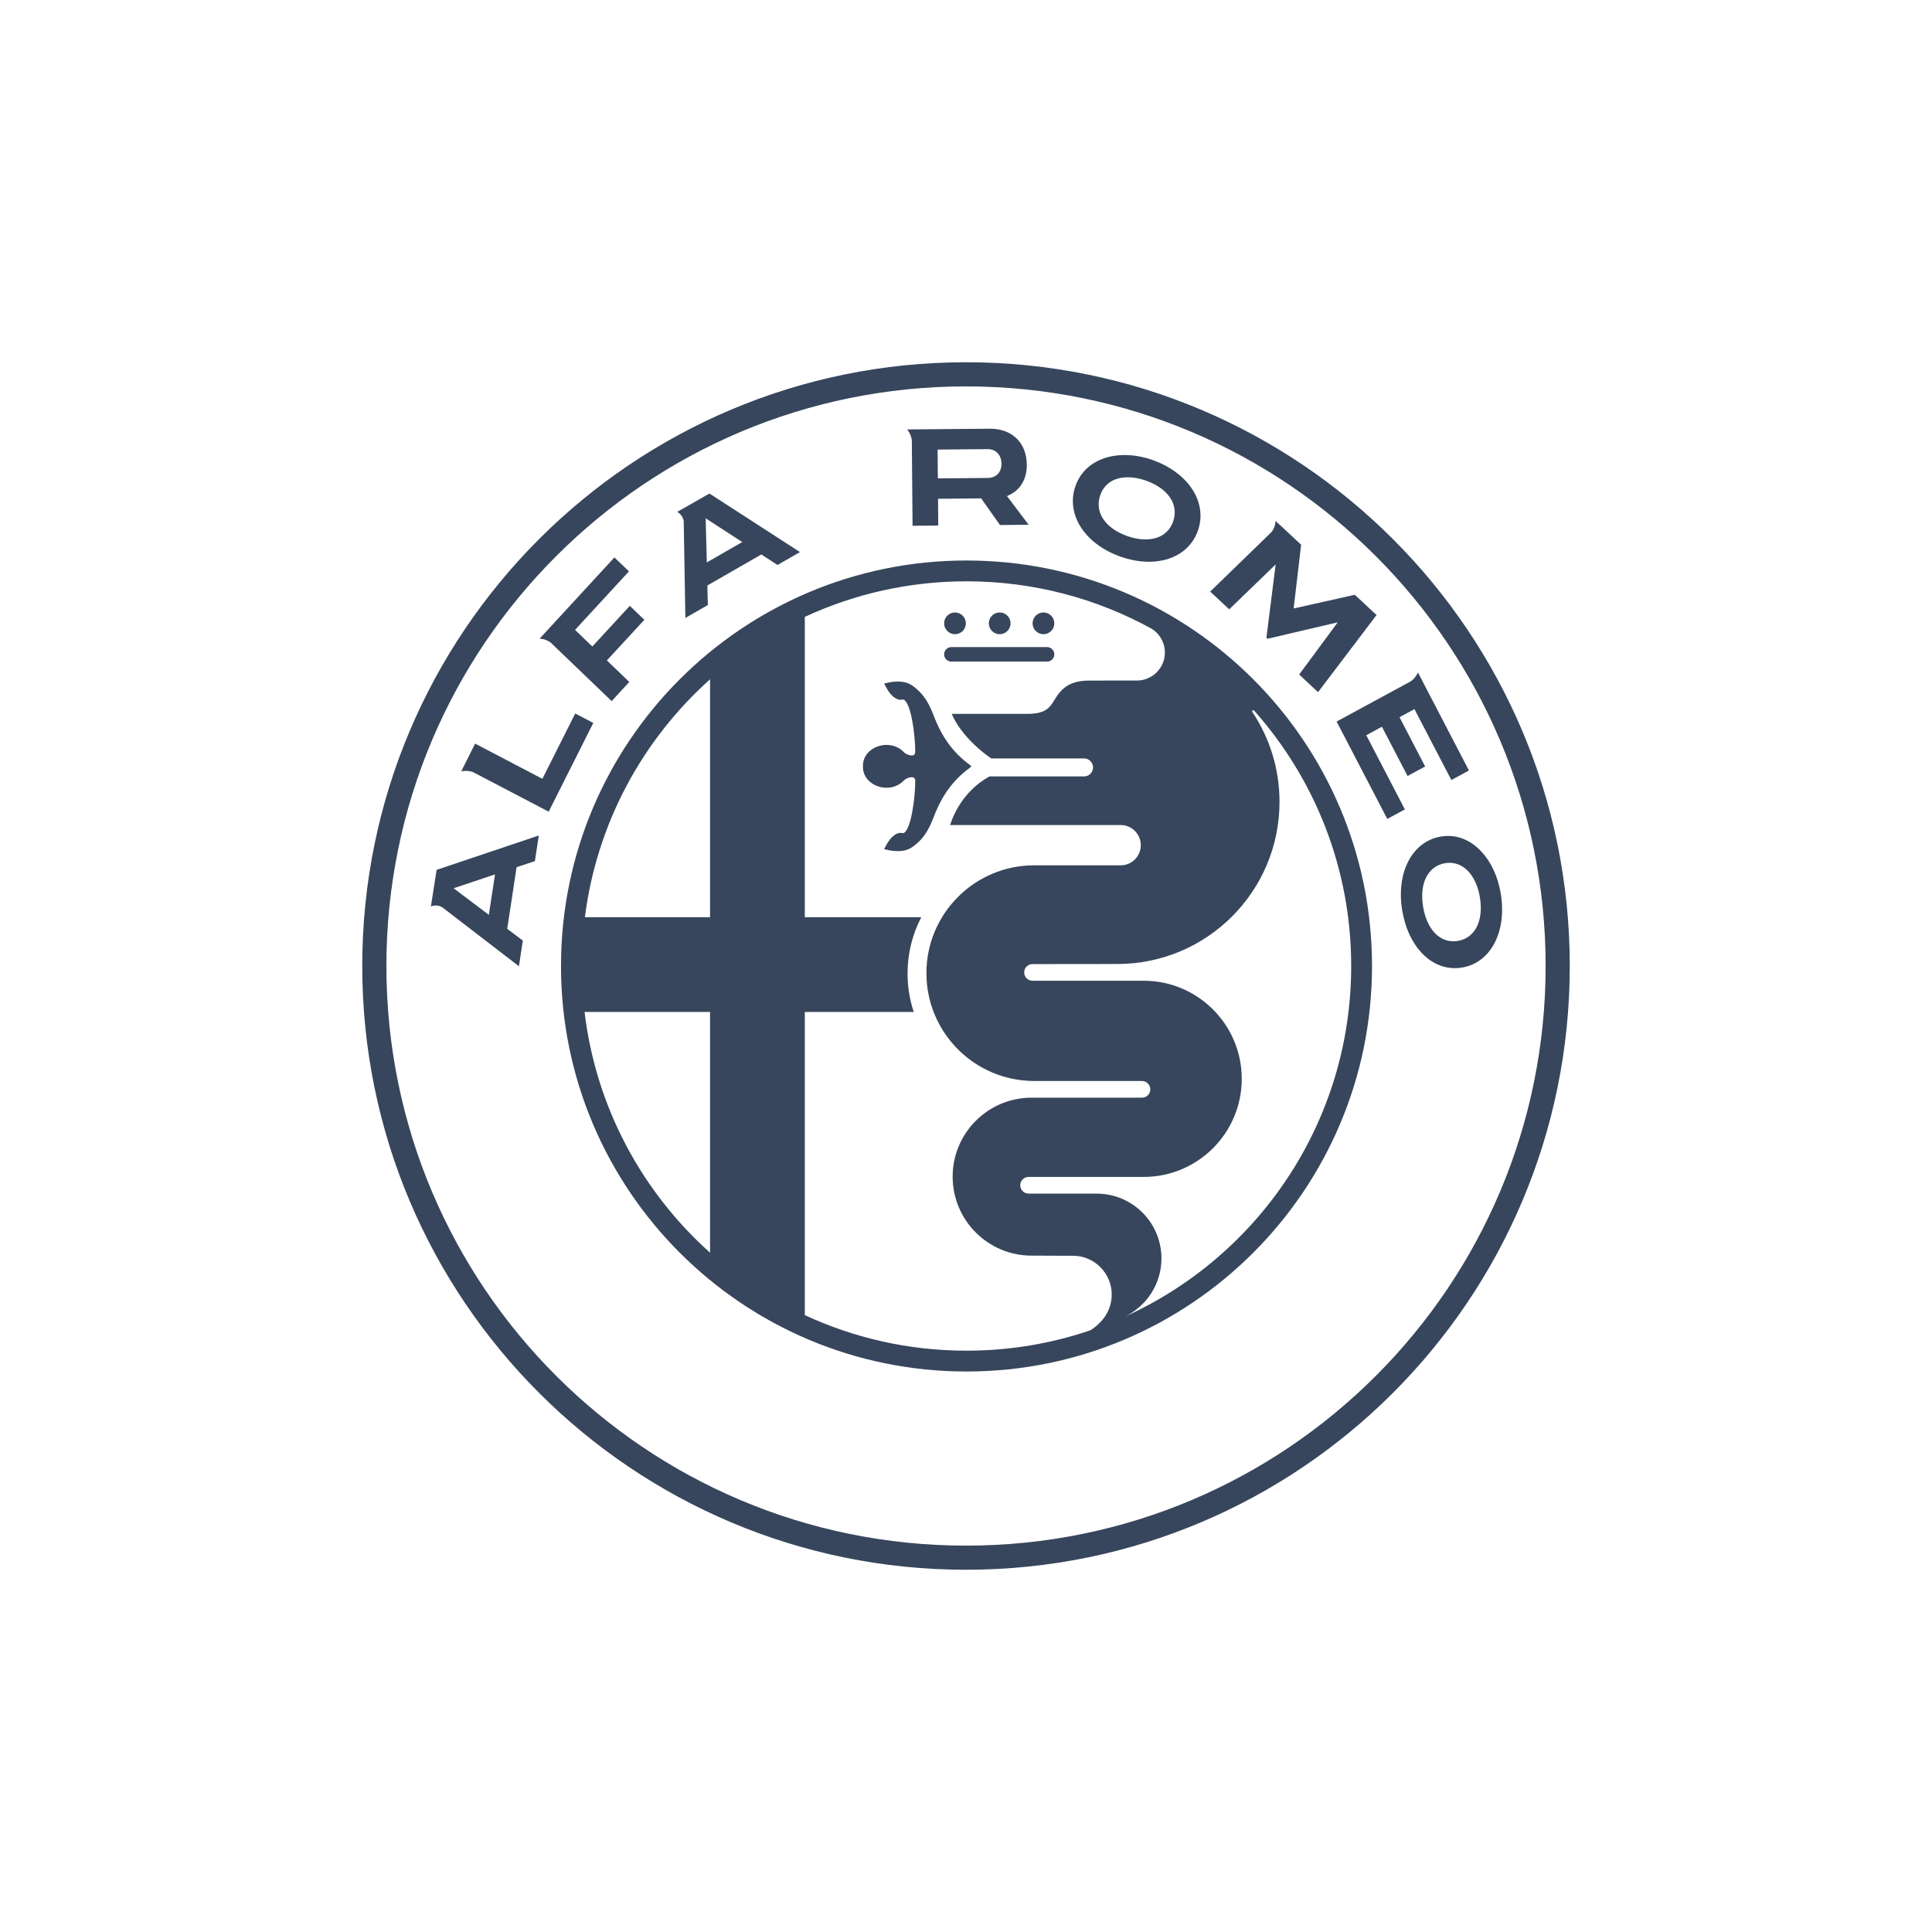 <svg width="80" height="80" viewBox="0 0 80 80" fill="none" xmlns="http://www.w3.org/2000/svg">
<path fill-rule="evenodd" clip-rule="evenodd" d="M43.207 26.261C43.456 26.261 43.657 26.059 43.657 25.811C43.657 25.562 43.456 25.361 43.207 25.361C42.958 25.361 42.757 25.562 42.757 25.811C42.757 26.059 42.958 26.261 43.207 26.261ZM23.82 29.544L22.459 32.249L19.674 30.791L19.099 31.94C19.173 31.924 19.242 31.92 19.291 31.92C19.406 31.92 19.521 31.942 19.611 31.983L22.72 33.61L24.567 29.935L23.82 29.544ZM56.575 30.445L57.223 30.093L58.284 32.133L59.012 31.738L57.951 29.698L58.569 29.363L60.098 32.299L60.826 31.905L58.714 27.845C58.636 28.024 58.488 28.177 58.37 28.238L55.347 29.878L57.445 33.911L58.173 33.516L56.575 30.445ZM41.395 26.261C41.644 26.261 41.845 26.059 41.845 25.811C41.845 25.562 41.644 25.361 41.395 25.361C41.146 25.361 40.945 25.562 40.945 25.811C40.945 26.059 41.146 26.261 41.395 26.261ZM51.931 29.424L51.937 29.431C54.433 32.243 55.95 35.945 55.95 40C55.95 46.466 52.097 52.031 46.561 54.527C46.542 54.536 46.524 54.547 46.505 54.555L46.509 54.552C46.527 54.544 46.544 54.536 46.561 54.527C47.467 54.097 48.093 53.176 48.093 52.107C48.093 50.626 46.893 49.426 45.412 49.426L42.59 49.424C42.4 49.424 42.245 49.27 42.245 49.079C42.245 48.889 42.4 48.734 42.59 48.734H47.356C49.599 48.734 51.418 46.915 51.418 44.672C51.418 42.429 49.599 40.61 47.356 40.61L46.751 40.611H42.754C42.563 40.611 42.409 40.456 42.409 40.266C42.409 40.075 42.563 39.921 42.754 39.921L46.268 39.917C49.976 39.917 52.982 36.911 52.982 33.203C52.982 31.839 52.575 30.57 51.877 29.511L51.859 29.486C51.853 29.478 51.849 29.469 51.849 29.458C51.849 29.431 51.871 29.409 51.899 29.409C51.915 29.409 51.922 29.412 51.931 29.424ZM45.144 55.087C43.536 55.633 41.813 55.929 40.021 55.929C37.629 55.929 35.361 55.401 33.325 54.456V41.903H37.836C37.67 41.401 37.58 40.865 37.58 40.309C37.58 39.47 37.785 38.678 38.147 37.98H33.325V25.544C35.361 24.599 37.629 24.071 40.021 24.071C42.802 24.071 45.416 24.784 47.692 26.037H47.693C48.019 26.242 48.235 26.606 48.235 27.019C48.235 27.661 47.715 28.18 47.074 28.18L47.048 28.179H46.675L45.091 28.181C44.534 28.181 44.228 28.346 44.036 28.512C43.483 28.992 43.672 29.56 42.538 29.56H39.408C39.831 30.536 40.803 31.241 41.045 31.405H44.889C45.045 31.405 45.178 31.502 45.233 31.639C45.252 31.68 45.262 31.724 45.262 31.772C45.262 31.796 45.259 31.818 45.255 31.841C45.224 32.016 45.072 32.15 44.889 32.15H40.976C40.675 32.307 39.762 32.877 39.34 34.163H46.403C46.864 34.163 47.238 34.536 47.238 34.997C47.238 35.458 46.864 35.832 46.403 35.832L42.825 35.831C40.36 35.831 38.361 37.83 38.361 40.296C38.361 42.762 40.36 44.761 42.825 44.761H47.287C47.477 44.761 47.632 44.92 47.632 45.111C47.632 45.301 47.477 45.452 47.287 45.452H42.718C40.911 45.452 39.447 46.916 39.447 48.722C39.447 50.529 40.911 51.993 42.718 51.993L44.443 51.999C45.315 51.999 46.034 52.73 46.034 53.596C46.034 54.304 45.607 54.803 45.144 55.087ZM29.402 37.98H24.219C24.712 34.081 26.616 30.621 29.402 28.128V37.98ZM29.402 51.872C26.588 49.354 24.675 45.85 24.205 41.903H29.402V51.872ZM40.021 23.209C30.748 23.209 23.23 30.727 23.23 40C23.23 49.273 30.748 56.791 40.021 56.791C49.294 56.791 56.812 49.273 56.812 40C56.812 30.727 49.294 23.209 40.021 23.209ZM39.394 27.395H43.357C43.522 27.395 43.657 27.26 43.657 27.095C43.657 26.93 43.522 26.794 43.357 26.794H39.394C39.229 26.794 39.094 26.93 39.094 27.095C39.094 27.26 39.229 27.395 39.394 27.395ZM39.544 26.261C39.793 26.261 39.994 26.059 39.994 25.811C39.994 25.562 39.793 25.361 39.544 25.361C39.295 25.361 39.094 25.562 39.094 25.811C39.094 26.059 39.295 26.261 39.544 26.261ZM40.166 31.786L40.222 31.732L40.223 31.732H40.222L40.166 31.678C39.289 31.041 38.901 30.252 38.666 29.642C38.504 29.221 38.322 28.875 38.057 28.622C37.781 28.36 37.581 28.221 37.183 28.221C37.03 28.221 36.869 28.241 36.704 28.282L36.609 28.304L36.668 28.414C36.756 28.577 36.919 28.88 37.204 28.967C37.225 28.974 37.25 28.977 37.279 28.977C37.301 28.977 37.324 28.975 37.348 28.973C37.366 28.971 37.385 28.969 37.402 28.969C37.422 28.969 37.428 28.972 37.428 28.972C37.736 29.15 37.898 30.465 37.898 31.12C37.898 31.232 37.852 31.282 37.748 31.282C37.645 31.282 37.511 31.226 37.429 31.149C37.249 30.954 36.991 30.845 36.707 30.845C36.243 30.845 35.752 31.157 35.733 31.679L35.733 31.732L35.733 31.785C35.752 32.307 36.243 32.619 36.707 32.619C36.991 32.619 37.249 32.51 37.429 32.315C37.511 32.238 37.645 32.182 37.748 32.182C37.852 32.182 37.898 32.232 37.898 32.344C37.898 32.999 37.736 34.314 37.428 34.492C37.428 34.492 37.422 34.495 37.402 34.495C37.385 34.495 37.366 34.493 37.348 34.491C37.324 34.489 37.301 34.488 37.279 34.488C37.25 34.488 37.225 34.491 37.204 34.497C36.919 34.584 36.756 34.887 36.668 35.05L36.609 35.16L36.704 35.183C36.869 35.223 37.03 35.243 37.183 35.243C37.581 35.243 37.781 35.105 38.057 34.842C38.322 34.589 38.504 34.243 38.666 33.823C38.901 33.212 39.289 32.423 40.166 31.786ZM20.497 36.208L20.242 37.882L18.784 36.781L20.497 36.208ZM17.843 37.535C17.904 37.509 17.972 37.495 18.045 37.495C18.136 37.495 18.227 37.519 18.302 37.561L18.308 37.565L21.488 40.009L21.649 38.947L21.003 38.46L21.391 35.91L22.149 35.657L22.31 34.597L18.079 36.02L17.843 37.535ZM40.001 64.001C26.746 64.001 16 53.255 16 40C16 26.745 26.746 16 40.001 16C53.256 16 64.001 26.745 64.001 40C64.001 53.255 53.256 64.001 40.001 64.001ZM40.001 15C26.193 15 15 26.193 15 40C15 53.807 26.193 65 40.001 65C53.808 65 65.001 53.807 65.001 40C65.001 26.193 53.808 15 40.001 15ZM45.558 20.506C45.723 20.027 46.131 19.763 46.705 19.763C46.945 19.763 47.2 19.811 47.463 19.905C48.38 20.235 48.817 20.895 48.578 21.588C48.412 22.07 48.004 22.336 47.429 22.336C47.188 22.336 46.931 22.288 46.666 22.193C45.752 21.864 45.318 21.203 45.558 20.506ZM46.376 23.041C46.782 23.187 47.186 23.261 47.577 23.261H47.577C48.567 23.261 49.326 22.775 49.607 21.961C49.805 21.386 49.715 20.774 49.354 20.236C49.009 19.723 48.441 19.304 47.753 19.057C47.357 18.915 46.958 18.842 46.569 18.842C45.571 18.842 44.808 19.325 44.529 20.134C44.13 21.291 44.906 22.514 46.376 23.041ZM52.822 23.373L52.44 26.405L52.488 26.45L55.392 25.77L53.796 27.93L54.578 28.66L57 25.467L56.1 24.629L53.567 25.196L53.877 22.556L52.935 21.678H52.934L52.819 21.571C52.809 21.762 52.73 21.955 52.622 22.059L50.112 24.496L50.899 25.23L52.822 23.373ZM60.373 38.96C60.308 38.971 60.244 38.977 60.182 38.977C59.555 38.977 59.074 38.429 58.928 37.549C58.766 36.576 59.123 35.867 59.838 35.742C59.904 35.732 59.967 35.727 60.026 35.727C60.643 35.727 61.134 36.285 61.278 37.149C61.44 38.125 61.085 38.836 60.373 38.96ZM62.143 36.998C61.908 35.594 61.013 34.614 59.964 34.614C59.864 34.614 59.76 34.623 59.655 34.641C58.472 34.846 57.802 36.133 58.063 37.7C58.301 39.129 59.176 40.089 60.242 40.089C60.344 40.089 60.45 40.08 60.556 40.062C61.736 39.857 62.404 38.569 62.143 36.998ZM40.901 18.598H40.902C41.238 18.598 41.466 18.838 41.469 19.198C41.471 19.56 41.252 19.788 40.895 19.791L38.835 19.809L38.824 18.616L40.901 18.598ZM37.787 21.771L38.851 21.762L38.842 20.653L40.628 20.637L41.408 21.74L42.595 21.729L41.698 20.543L41.809 20.489C42.264 20.271 42.523 19.817 42.517 19.243C42.51 18.337 41.913 17.752 40.999 17.752L37.752 17.78V17.782L37.564 17.782C37.675 17.917 37.746 18.095 37.757 18.244L37.787 21.771ZM30.736 22.445L29.268 23.289L29.22 21.462L30.736 22.445ZM28.309 21.567L28.311 21.575L28.38 25.589L29.311 25.053L29.289 24.245L31.526 22.959L32.196 23.394L33.126 22.86L29.377 20.436L28.043 21.197C28.187 21.274 28.285 21.422 28.309 21.567ZM22.808 26.613L25.328 29.031L26.058 28.238L25.13 27.347L26.681 25.665L26.079 25.087L24.528 26.77L23.812 26.082L26.043 23.66L25.442 23.082L22.346 26.443C22.509 26.454 22.689 26.518 22.805 26.61L22.808 26.613Z" fill="#37465C"/>
</svg>
